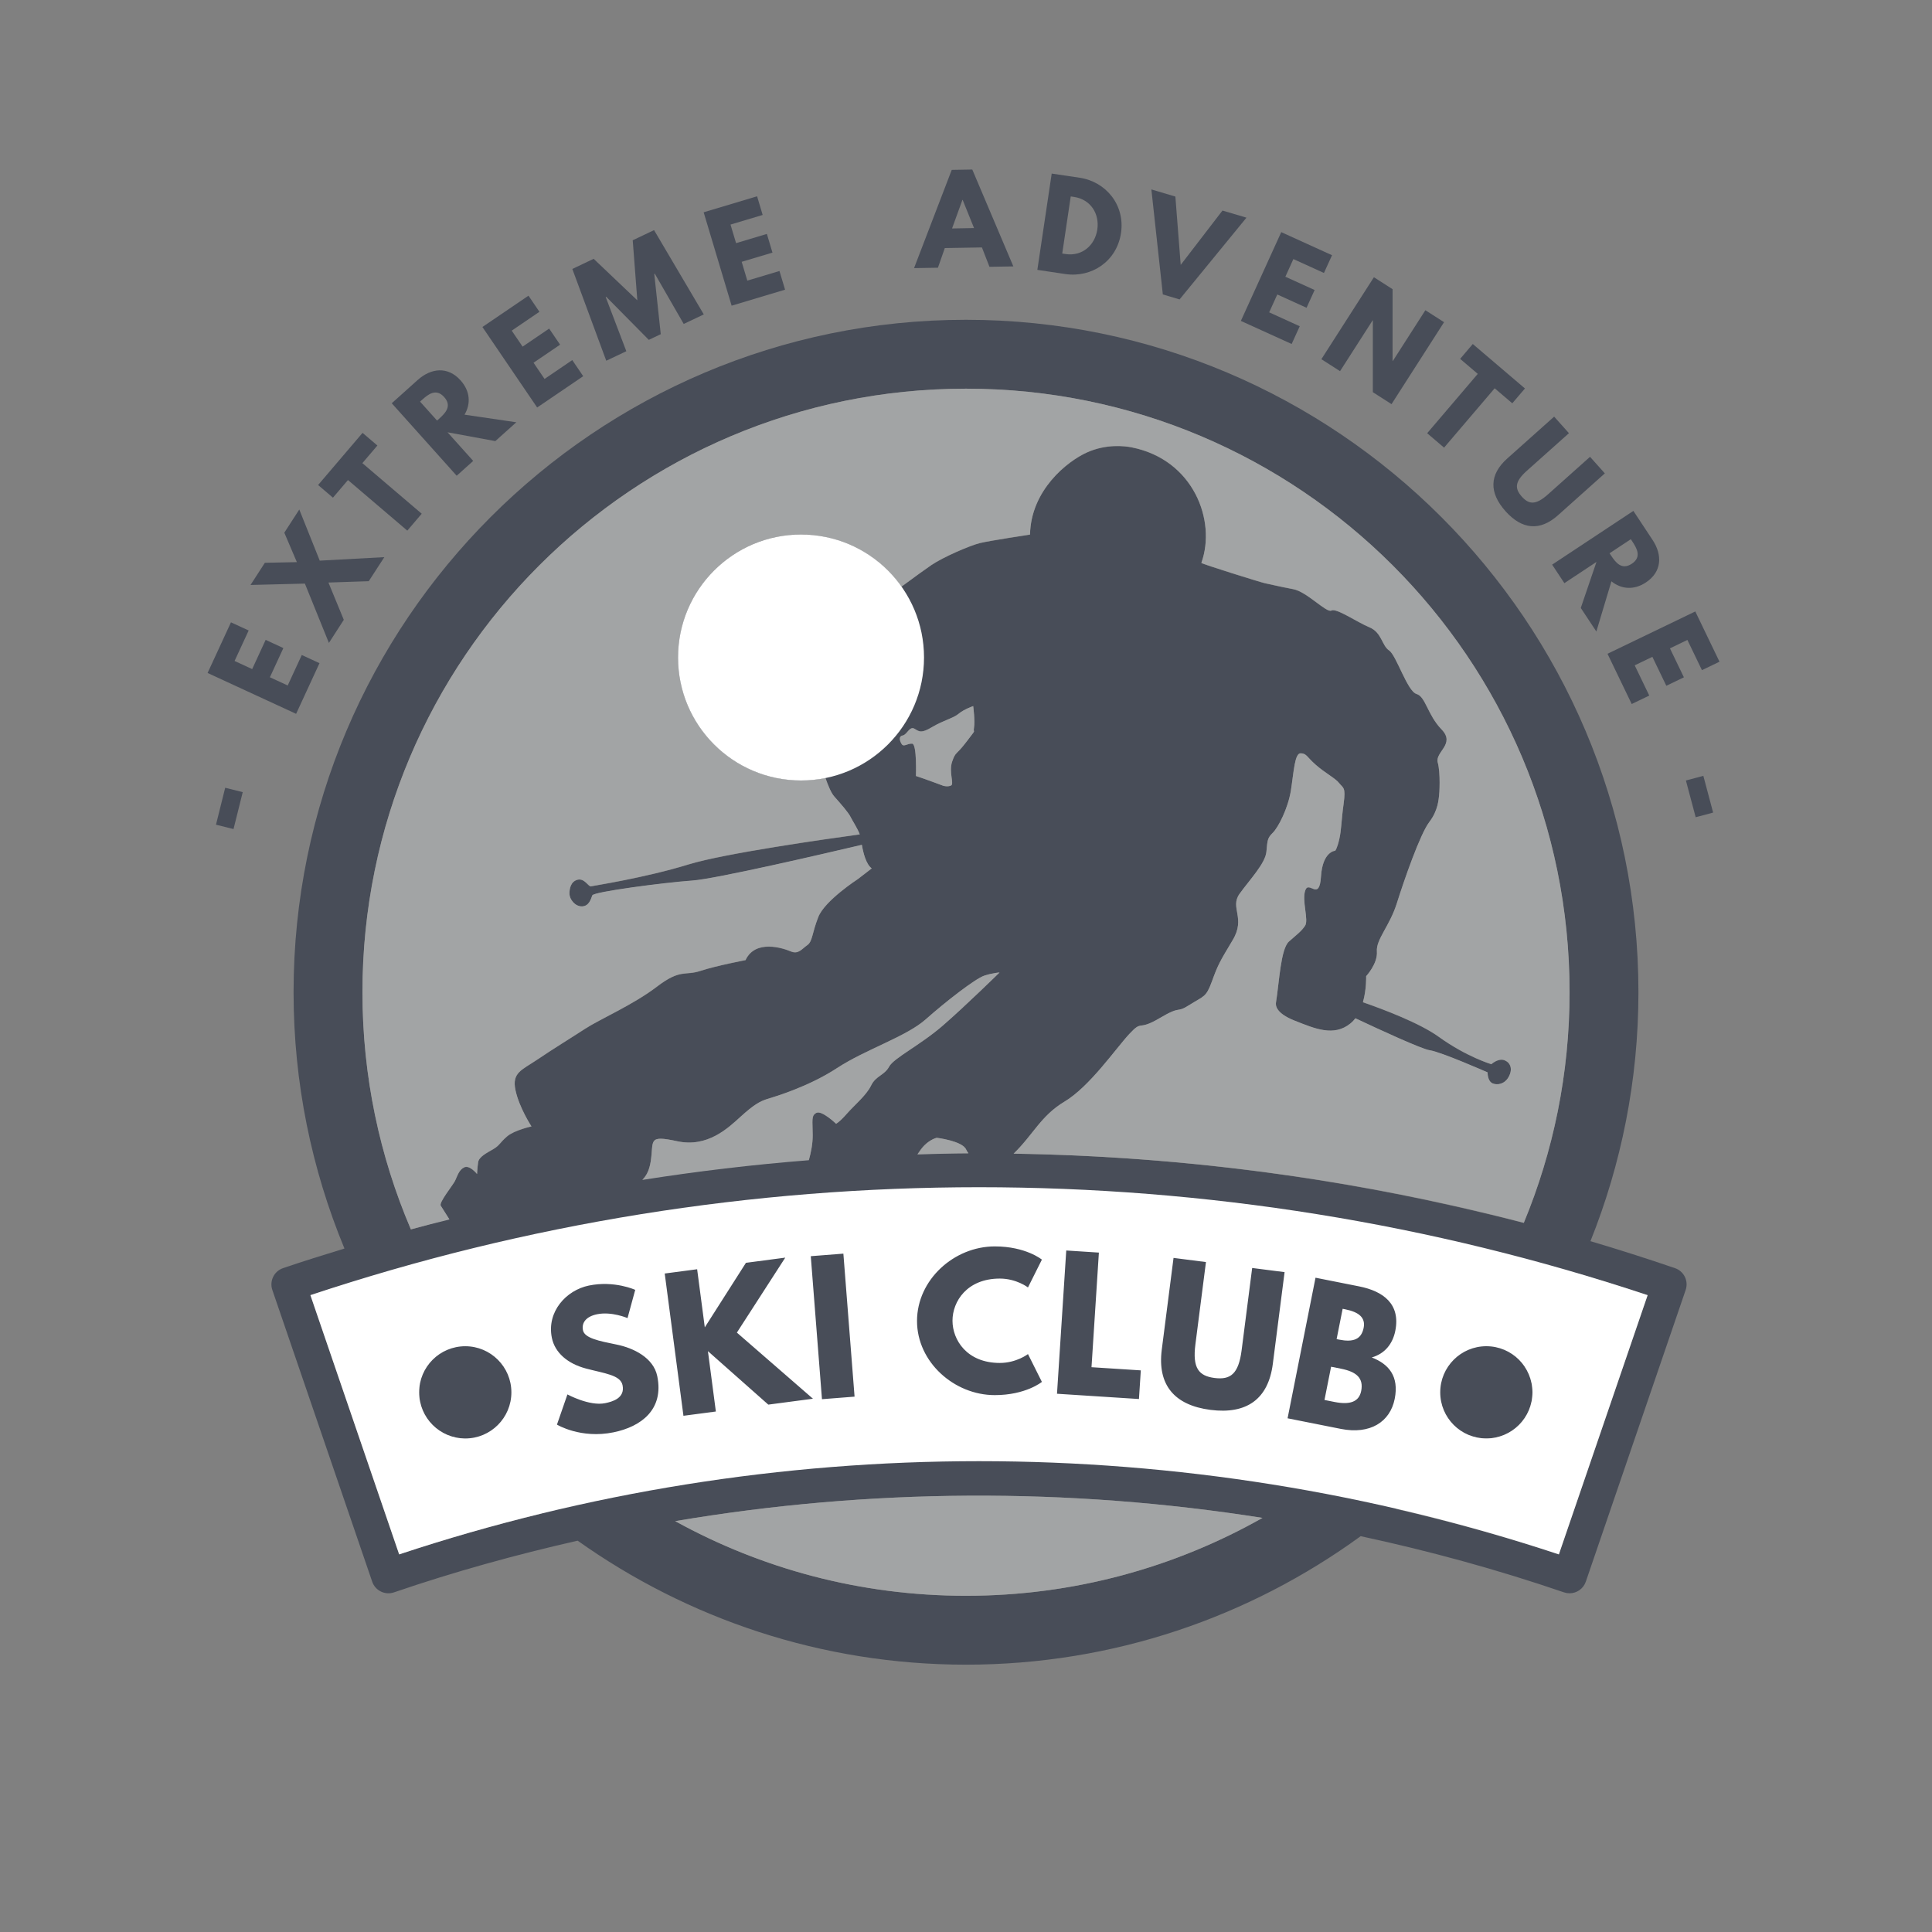 <?xml version="1.0" encoding="utf-8"?>
<!-- Generator: Adobe Illustrator 22.1.0, SVG Export Plug-In . SVG Version: 6.00 Build 0)  -->
<svg version="1.1" xmlns="http://www.w3.org/2000/svg" xmlns:xlink="http://www.w3.org/1999/xlink" x="0px" y="0px"
	 viewBox="22.366 337.079 100 100" enable-background="new 22.366 337.079 100 100" xml:space="preserve">
<rect x="22.366" y="337.079" width="100" height="100" fill="#808080" stroke="none"/>
<g id="background">
	<g>
		<g>
			<path fill="#484D58" d="M34.022,377.853l0.908,0.227l-0.477,1.911l-0.908-0.226L34.022,377.853z"/>
			<path fill="#484D58" d="M35.237,369.713l-0.729,1.577l0.911,0.421l0.697-1.512l0.917,0.424l-0.697,1.511l0.922,0.425l0.728-1.577
				l0.917,0.423l-1.21,2.622l-4.582-2.115l1.21-2.621L35.237,369.713z"/>
			<path fill="#484D58" d="M41.452,367.162l-2.086,0.069l0.795,1.93l-0.771,1.195l-1.243-3.07l-2.814,0.071l0.742-1.148l1.657-0.034
				l-0.65-1.524l0.775-1.199l1.059,2.646l3.343-0.181L41.452,367.162z"/>
			<path fill="#484D58" d="M38.831,362.183l2.301-2.699l0.768,0.655l-0.778,0.912l3.072,2.618l-0.746,0.875l-3.071-2.618
				l-0.778,0.912L38.831,362.183z"/>
			<path fill="#484D58" d="M43.983,356.749c0.696-0.624,1.562-0.719,2.222,0.018c0.505,0.564,0.534,1.219,0.205,1.775l2.681,0.394
				l-1.087,0.974l-2.474-0.456l1.329,1.482l-0.855,0.767l-3.361-3.752L43.983,356.749z M45.088,358.758
				c0.323-0.289,0.689-0.658,0.269-1.126c-0.419-0.469-0.826-0.146-1.149,0.145l-0.1,0.089l0.88,0.982L45.088,358.758z"/>
			<path fill="#484D58" d="M50.287,353.217l-1.434,0.976l0.563,0.828l1.374-0.934l0.566,0.833l-1.374,0.934l0.57,0.839l1.435-0.976
				l0.566,0.834l-2.384,1.62l-2.833-4.167l2.384-1.62L50.287,353.217z"/>
			<path fill="#484D58" d="M56.258,351.246l-0.027,0.013l0.336,3.117l-0.619,0.294l-2.204-2.229l-0.027,0.013l1.068,2.804
				l-1.039,0.493l-1.756-4.751l1.104-0.525l2.26,2.149l-0.238-3.109l1.104-0.525l2.574,4.363l-1.039,0.493L56.258,351.246z"/>
			<path fill="#484D58" d="M61.841,348.205l-1.664,0.498l0.288,0.961l1.594-0.477l0.29,0.967l-1.594,0.477l0.292,0.973l1.664-0.498
				l0.29,0.967l-2.766,0.828l-1.448-4.834l2.766-0.828L61.841,348.205z"/>
			<path fill="#484D58" d="M74.817,350.868l-1.236,0.021l-0.391-1.003l-1.921,0.033l-0.356,1.017l-1.236,0.021l1.95-5.084
				l1.064-0.019L74.817,350.868z M72.193,347.425h-0.012l-0.537,1.479l1.138-0.021L72.193,347.425z"/>
			<path fill="#484D58" d="M78.246,346.278c1.366,0.203,2.359,1.414,2.143,2.864c-0.217,1.456-1.514,2.325-2.886,2.121l-1.444-0.216
				l0.743-4.984L78.246,346.278z M77.522,350.228c0.84,0.125,1.509-0.43,1.64-1.263c0.124-0.834-0.354-1.566-1.2-1.692l-0.175-0.026
				l-0.44,2.955L77.522,350.228z"/>
			<path fill="#484D58" d="M81.961,346.884l1.242,0.369l0.276,3.537l2.162-2.813l1.242,0.368l-3.462,4.232l-0.867-0.258
				L81.961,346.884z"/>
			<path fill="#484D58" d="M90.893,351.208l-1.582-0.72l-0.415,0.914l1.515,0.688l-0.418,0.919l-1.515-0.688l-0.42,0.924l1.582,0.72
				l-0.418,0.919l-2.629-1.195l2.09-4.595l2.629,1.195L90.893,351.208z"/>
			<path fill="#484D58" d="M91.727,356.29l-0.967-0.619l2.719-4.243l0.967,0.62l-0.001,3.714l0.01,0.007l1.688-2.633l0.967,0.619
				l-2.719,4.242l-0.967-0.619l0.001-3.714l-0.01-0.007L91.727,356.29z"/>
			<path fill="#484D58" d="M98.597,354.885l2.7,2.301l-0.655,0.768l-0.912-0.777l-2.619,3.072l-0.875-0.746l2.619-3.072
				l-0.912-0.777L98.597,354.885z"/>
			<path fill="#484D58" d="M103.005,363.75c-0.931,0.831-1.861,0.744-2.717-0.214c-0.855-0.959-0.837-1.894,0.093-2.725l2.427-2.167
				l0.766,0.857l-2.176,1.943c-0.629,0.562-0.641,0.917-0.266,1.337c0.375,0.42,0.729,0.448,1.358-0.114l2.176-1.943l0.766,0.857
				L103.005,363.75z"/>
			<path fill="#484D58" d="M107.903,365.027c0.516,0.779,0.484,1.65-0.342,2.197c-0.632,0.418-1.284,0.352-1.788-0.056l-0.78,2.598
				l-0.806-1.219l0.812-2.383l-1.661,1.099l-0.634-0.958l4.205-2.782L107.903,365.027z M105.751,365.828
				c0.239,0.362,0.551,0.778,1.076,0.431c0.525-0.347,0.264-0.797,0.024-1.159l-0.074-0.112l-1.101,0.729L105.751,365.828z"/>
			<path fill="#484D58" d="M110.459,371.766l-0.754-1.564l-0.903,0.436l0.722,1.499l-0.909,0.438l-0.722-1.498l-0.915,0.44
				l0.754,1.564l-0.909,0.438l-1.253-2.601l4.544-2.19l1.253,2.601L110.459,371.766z"/>
			<path fill="#484D58" d="M111.037,379.138l-0.903,0.24l-0.506-1.901l0.903-0.24L111.037,379.138z"/>
		</g>
		<g>
			<path fill="#484D58" d="M55.246,403.841l-0.398,1.461c0,0-0.827-0.354-1.576-0.199c-0.564,0.116-0.812,0.434-0.73,0.831
				c0.083,0.405,0.831,0.555,1.733,0.737c0.882,0.177,1.915,0.681,2.111,1.634c0.357,1.737-0.84,2.618-2.26,2.91
				c-1.702,0.351-2.932-0.398-2.932-0.398l0.542-1.563c0,0,1.139,0.62,1.951,0.453c0.361-0.074,1.042-0.251,0.902-0.931
				c-0.109-0.529-0.934-0.607-1.888-0.861c-0.962-0.253-1.613-0.826-1.77-1.585c-0.279-1.358,0.742-2.47,1.915-2.711
				C54.169,403.346,55.246,403.841,55.246,403.841z"/>
			<path fill="#484D58" d="M62.133,409.782l-3.125-2.768l0.411,3.125l-1.678,0.221l-0.969-7.364l1.678-0.221l0.396,3.008l2.13-3.341
				l2.035-0.268l-2.504,3.88l3.938,3.423L62.133,409.782z"/>
			<path fill="#484D58" d="M66.598,409.37l-1.687,0.132l-0.579-7.402l1.687-0.132L66.598,409.37z"/>
			<path fill="#484D58" d="M75.574,407.166l0.72,1.44c0,0-0.828,0.684-2.439,0.684c-2.098,0-4.024-1.71-4.024-3.835
				c0-2.134,1.917-3.862,4.024-3.862c1.611,0,2.439,0.685,2.439,0.685l-0.72,1.44c0,0-0.594-0.459-1.458-0.459
				c-1.701,0-2.449,1.188-2.449,2.179c0,0.999,0.748,2.188,2.449,2.188C74.98,407.625,75.574,407.166,75.574,407.166z"/>
			<path fill="#484D58" d="M78.862,407.845l2.552,0.164l-0.096,1.483l-4.242-0.273l0.479-7.415l1.689,0.109L78.862,407.845z"/>
			<path fill="#484D58" d="M88.248,407.673c-0.233,1.821-1.352,2.621-3.227,2.381c-1.875-0.24-2.755-1.297-2.521-3.118l0.609-4.748
				l1.678,0.215l-0.546,4.258c-0.158,1.231,0.171,1.637,0.992,1.742s1.242-0.204,1.4-1.436l0.546-4.258l1.678,0.215L88.248,407.673z
				"/>
			<path fill="#484D58" d="M92.715,403.663c1.252,0.249,2.147,0.913,1.872,2.298c-0.133,0.67-0.539,1.186-1.219,1.38
				c0.877,0.34,1.421,0.971,1.188,2.144c-0.239,1.199-1.277,1.854-2.785,1.555l-2.76-0.549l1.448-7.276L92.715,403.663z
				 M91.442,409.644c0.785,0.156,1.265,0.004,1.379-0.569c0.133-0.67-0.251-0.994-1.037-1.15l-0.521-0.104l-0.342,1.72
				L91.442,409.644z M91.681,406.418c0.714,0.142,1.146-0.001,1.267-0.609c0.104-0.521-0.232-0.816-0.955-0.961l-0.132-0.026
				l-0.312,1.57L91.681,406.418z"/>
		</g>
		<path fill="#484D58" d="M48.835,409.147c0-1.319-1.069-2.387-2.387-2.387c-1.319,0-2.387,1.069-2.387,2.387
			c0,1.319,1.069,2.387,2.387,2.387C47.767,411.534,48.835,410.465,48.835,409.147z"/>
		<circle fill="#484D58" cx="99.299" cy="409.147" r="2.387"/>
		<path fill="#484D58" d="M109.063,402.718c-1.45-0.496-2.908-0.961-4.375-1.396c1.596-3.988,2.483-8.334,2.483-12.886
			c0-19.191-15.614-34.805-34.805-34.805c-19.192,0-34.805,15.614-34.805,34.805c0,4.696,0.94,9.175,2.634,13.267
			c-1.063,0.328-2.126,0.654-3.18,1.015c-0.464,0.159-0.711,0.664-0.553,1.129l5.169,15.099c0.159,0.465,0.666,0.712,1.128,0.553
			c3.122-1.069,6.299-1.948,9.506-2.675c5.682,4.035,12.616,6.418,20.101,6.418c7.629,0,14.687-2.473,20.429-6.651
			c3.554,0.764,7.071,1.726,10.523,2.908c0.095,0.032,0.192,0.048,0.288,0.048c0.369,0,0.714-0.231,0.841-0.601l5.169-15.099
			C109.775,403.382,109.527,402.877,109.063,402.718z M43.632,400.709c-1.611-3.768-2.506-7.915-2.506-12.272
			c0-17.253,13.987-31.24,31.24-31.24c17.253,0,31.24,13.986,31.24,31.24c0,4.23-0.845,8.262-2.369,11.942c0,0-0.001,0-0.001,0
			c-0.934-0.244-1.871-0.469-2.81-0.688c-0.282-0.066-0.565-0.131-0.847-0.194c-7.474-1.682-15.1-2.584-22.741-2.706
			c1.006-0.975,1.402-1.954,2.628-2.687c1.307-0.782,2.65-2.743,3.355-3.503c0.706-0.759,0.389-0.119,1.568-0.817
			s0.804-0.213,1.547-0.686c0.742-0.473,0.851-0.372,1.16-1.221c0.309-0.85,0.383-0.983,1.074-2.135s-0.166-1.67,0.357-2.397
			c0.523-0.727,1.331-1.568,1.387-2.173c0.056-0.605,0.052-0.709,0.331-0.982c0.278-0.272,0.792-1.26,0.94-2.209
			c0.149-0.949,0.191-1.919,0.506-1.905c0.315,0.015,0.294,0.173,0.782,0.6s1.021,0.696,1.214,0.951s0.347,0.171,0.223,1.066
			s-0.109,1.314-0.221,1.816c-0.112,0.502-0.213,0.61-0.213,0.61s-0.654,0.024-0.737,1.337c-0.083,1.313-0.622,0.18-0.812,0.711
			c-0.19,0.531,0.188,1.539-0.011,1.834c-0.199,0.295-0.403,0.434-0.834,0.817s-0.504,2.117-0.67,3.142
			c-0.021,0.132-0.058,0.552,0.978,0.96c1.037,0.407,2.022,0.843,2.886,0.13c0.092-0.076,0.172-0.163,0.244-0.258
			c1.234,0.581,3.43,1.594,3.845,1.654c0.583,0.083,2.999,1.147,2.999,1.147s-0.018,0.458,0.27,0.573
			c0.24,0.095,0.619,0.038,0.828-0.356c0.21-0.397,0.083-0.72-0.213-0.843c-0.329-0.136-0.691,0.2-0.691,0.2
			s-1.271-0.372-2.724-1.419c-0.984-0.709-2.832-1.41-3.923-1.788c0.19-0.678,0.166-1.348,0.166-1.348s0.605-0.651,0.556-1.278
			s0.659-1.308,1.034-2.501c0.375-1.193,1.204-3.581,1.679-4.201c0.475-0.62,0.479-1.223,0.501-1.328
			c0.022-0.106,0.087-1.208-0.064-1.753c-0.151-0.545,0.934-0.951,0.199-1.71c-0.735-0.759-0.822-1.699-1.299-1.838
			c-0.477-0.14-1.043-2.005-1.419-2.253c-0.376-0.248-0.375-0.929-1.013-1.194c-0.638-0.265-1.714-1.011-1.971-0.871
			c-0.257,0.14-1.267-0.975-1.979-1.106c-0.712-0.131-1.347-0.291-1.479-0.312s-3.213-0.98-3.274-1.047
			c0.786-2.181-0.408-5.349-3.612-5.982c-0.358-0.071-1.317-0.187-2.322,0.269c-1.005,0.456-2.889,1.94-2.935,4.247
			c0,0-2.058,0.312-2.578,0.435c-0.519,0.124-1.912,0.725-2.525,1.141c-0.232,0.157-0.857,0.606-1.551,1.119
			c-1.153-1.631-3.049-2.699-5.198-2.699c-3.516,0-6.366,2.85-6.366,6.366c0,3.516,2.85,6.366,6.366,6.366
			c0.433,0,0.855-0.044,1.264-0.126c0.138,0.394,0.293,0.772,0.451,0.949c0.383,0.431,0.738,0.837,0.851,1.069
			c0.09,0.184,0.35,0.575,0.474,0.898c-1.693,0.231-7.009,0.983-8.872,1.557c-2.228,0.687-4.911,1.1-5.041,1.131
			c-0.13,0.031-0.33-0.433-0.694-0.341c-0.363,0.092-0.427,0.487-0.418,0.749c0.01,0.262,0.286,0.644,0.652,0.631
			c0.366-0.013,0.457-0.384,0.529-0.57c0.072-0.186,3.696-0.66,5.185-0.767c1.211-0.087,6.74-1.372,8.767-1.849
			c0.07,0.415,0.219,1.008,0.51,1.22l-0.713,0.55c0,0-1.714,1.111-2.05,1.962c-0.336,0.851-0.294,1.268-0.575,1.462
			s-0.454,0.488-0.853,0.32s-1.831-0.64-2.341,0.453c0,0-1.535,0.292-2.337,0.558c-0.802,0.265-1.026-0.12-2.249,0.816
			c-1.223,0.936-2.951,1.68-3.718,2.18c-0.768,0.5-1.639,1.03-2.457,1.584c-0.818,0.554-1.337,0.678-1.147,1.588
			c0.191,0.91,0.829,1.882,0.829,1.882s-0.884,0.19-1.265,0.518c-0.381,0.328-0.376,0.459-0.709,0.655
			c-0.333,0.196-0.745,0.394-0.787,0.684c-0.042,0.29-0.056,0.605-0.056,0.605s-0.385-0.484-0.668-0.342
			c-0.283,0.141-0.35,0.458-0.472,0.698c-0.122,0.24-0.841,1.119-0.739,1.285c0,0,0.176,0.284,0.433,0.685
			c-0.662,0.168-1.319,0.361-1.978,0.541C43.633,400.709,43.633,400.709,43.632,400.709z M72.393,375.467
			c-0.562,0.743-0.557,0.492-0.744,1.03c-0.187,0.538,0.116,1.161-0.058,1.241c-0.174,0.08-0.398,0.015-0.398,0.015
			s-1.002-0.376-1.419-0.508c0,0,0.057-1.654-0.194-1.674c-0.251-0.02-0.435,0.193-0.545,0.02c-0.11-0.173-0.162-0.407,0.057-0.444
			s0.35-0.499,0.607-0.347c0.256,0.153,0.342,0.253,0.922-0.093c0.58-0.346,1.092-0.453,1.364-0.684s0.752-0.396,0.752-0.396
			s0.102,0.778,0.041,1.119S72.956,374.724,72.393,375.467z M70.288,389.835c1.015-0.902,2.568-2.112,3.034-2.26
			c0.466-0.148,0.78-0.16,0.78-0.16s-1.719,1.687-2.912,2.727c-1.193,1.039-2.557,1.692-2.803,2.146
			c-0.245,0.454-0.69,0.471-0.933,0.977c-0.243,0.507-0.879,1.028-1.256,1.461c-0.377,0.433-0.557,0.518-0.557,0.518
			s-0.733-0.707-1.016-0.565c-0.283,0.141-0.195,0.4-0.193,1.16c0.001,0.421-0.082,0.863-0.194,1.265
			c-2.881,0.227-5.752,0.572-8.609,1.021c0.219-0.223,0.352-0.514,0.418-0.93c0.17-1.08-0.182-1.382,1.376-1.046
			c1.558,0.336,2.621-0.673,3.28-1.273c0.659-0.601,0.992-0.796,1.381-0.915c0.389-0.119,2.125-0.628,3.609-1.6
			C67.175,391.39,69.273,390.737,70.288,389.835z M69.86,396.818c0.115-0.171,0.234-0.338,0.353-0.457
			c0.329-0.326,0.641-0.39,0.641-0.39s1.316,0.161,1.515,0.599c0.041,0.091,0.081,0.146,0.12,0.195
			C71.613,396.769,70.737,396.793,69.86,396.818z M43.026,417.534l-4.594-13.418c0.825-0.275,1.658-0.519,2.489-0.773
			c2.236,4.698,5.494,8.818,9.486,12.073C47.923,416.021,45.46,416.726,43.026,417.534z M72.366,419.677
			c-5.459,0-10.588-1.403-15.053-3.864c0,0,0,0,0,0c1.228-0.208,2.459-0.39,3.693-0.548c0.031-0.004,0.063-0.01,0.094-0.014
			c1.229-0.157,2.461-0.288,3.694-0.396c0.034-0.003,0.068-0.008,0.103-0.01c1.24-0.107,2.482-0.189,3.726-0.247
			c0.026-0.001,0.053-0.004,0.079-0.005c1.26-0.058,2.521-0.09,3.783-0.097c0.008,0,0.016,0,0.024,0
			c5.085-0.028,10.173,0.356,15.203,1.149C83.179,418.207,77.946,419.677,72.366,419.677z M103.052,417.534
			c-2.778-0.922-5.596-1.696-8.439-2.353c3.963-3.302,7.178-7.469,9.365-12.204c1.228,0.361,2.453,0.734,3.669,1.14L103.052,417.534
			z"/>
	</g>
</g>
<g id="pattern-1">
	<g>
		<g>
			<path fill="#A2A4A5" d="M57.313,415.813c4.465,2.461,9.595,3.864,15.053,3.864c5.579,0,10.813-1.47,15.346-4.032
				C77.651,414.057,67.358,414.111,57.313,415.813z"/>
		</g>
		<g>
			<path fill="#A2A4A5" d="M72.739,373.626c0,0-0.481,0.165-0.752,0.396s-0.784,0.339-1.364,0.684
				c-0.58,0.346-0.666,0.246-0.922,0.093c-0.256-0.153-0.387,0.309-0.607,0.347s-0.167,0.272-0.057,0.444
				c0.11,0.173,0.293-0.04,0.545-0.02c0.251,0.02,0.194,1.674,0.194,1.674c0.418,0.132,1.419,0.508,1.419,0.508
				s0.224,0.065,0.398-0.015c0.174-0.08-0.129-0.703,0.058-1.241c0.187-0.538,0.181-0.287,0.744-1.03
				c0.562-0.743,0.325-0.381,0.386-0.722S72.739,373.626,72.739,373.626z"/>
			<path fill="#A2A4A5" d="M62.083,393.962c-0.389,0.119-0.722,0.315-1.381,0.915c-0.659,0.601-1.722,1.609-3.28,1.273
				c-1.558-0.336-1.206-0.034-1.376,1.046c-0.068,0.43-0.203,0.731-0.436,0.956c2.861-0.451,5.737-0.793,8.621-1.02
				c0.116-0.409,0.201-0.861,0.2-1.292c-0.002-0.76-0.09-1.018,0.193-1.16c0.283-0.141,1.016,0.565,1.016,0.565
				s0.18-0.085,0.557-0.518c0.377-0.433,1.013-0.954,1.256-1.461c0.243-0.507,0.688-0.523,0.933-0.977
				c0.245-0.454,1.61-1.107,2.803-2.146c1.193-1.039,2.912-2.727,2.912-2.727s-0.314,0.012-0.78,0.16
				c-0.466,0.148-2.02,1.358-3.034,2.26s-3.113,1.555-4.596,2.527C64.208,393.333,62.471,393.843,62.083,393.962z"/>
			<path fill="#A2A4A5" d="M72.366,357.197c-17.253,0-31.24,13.986-31.24,31.24c0,4.357,0.894,8.504,2.506,12.272
				c0.664-0.181,1.332-0.342,1.999-0.511c-0.269-0.419-0.452-0.716-0.452-0.716c-0.103-0.165,0.617-1.044,0.739-1.285
				c0.122-0.24,0.189-0.557,0.472-0.698c0.283-0.141,0.668,0.342,0.668,0.342s0.015-0.315,0.056-0.605
				c0.042-0.29,0.454-0.488,0.787-0.684c0.333-0.196,0.329-0.326,0.709-0.655c0.381-0.328,1.265-0.518,1.265-0.518
				s-0.638-0.972-0.829-1.882c-0.191-0.91,0.329-1.034,1.147-1.588c0.818-0.554,1.689-1.084,2.457-1.584
				c0.768-0.5,2.495-1.244,3.718-2.18c1.223-0.936,1.447-0.551,2.249-0.816c0.802-0.265,2.337-0.558,2.337-0.558
				c0.51-1.093,1.942-0.622,2.341-0.453s0.572-0.126,0.853-0.32s0.239-0.611,0.575-1.462c0.335-0.851,2.05-1.962,2.05-1.962
				l0.713-0.55c-0.292-0.212-0.44-0.805-0.51-1.22c-2.026,0.478-7.556,1.762-8.767,1.849c-1.489,0.107-5.113,0.581-5.185,0.767
				c-0.072,0.186-0.163,0.556-0.529,0.57c-0.366,0.013-0.642-0.369-0.652-0.631c-0.01-0.262,0.054-0.657,0.418-0.749
				c0.363-0.092,0.564,0.372,0.694,0.341c0.13-0.031,2.813-0.444,5.041-1.131c1.862-0.574,7.178-1.326,8.872-1.557
				c-0.124-0.324-0.384-0.715-0.474-0.898c-0.113-0.232-0.469-0.638-0.851-1.069c-0.157-0.177-0.312-0.555-0.451-0.949
				c-0.409,0.082-0.831,0.126-1.264,0.126c-3.516,0-6.366-2.85-6.366-6.366c0-3.516,2.85-6.366,6.366-6.366
				c2.149,0,4.046,1.068,5.198,2.699c0.693-0.513,1.319-0.962,1.551-1.119c0.613-0.415,2.006-1.017,2.525-1.141
				c0.519-0.124,2.578-0.435,2.578-0.435c0.046-2.307,1.93-3.791,2.935-4.247c1.005-0.456,1.964-0.339,2.322-0.269
				c3.204,0.633,4.399,3.801,3.612,5.982c0.061,0.067,3.142,1.026,3.274,1.047s0.766,0.181,1.479,0.312
				c0.712,0.131,1.722,1.247,1.979,1.106c0.257-0.14,1.332,0.606,1.971,0.871c0.638,0.265,0.637,0.946,1.013,1.194
				c0.376,0.248,0.942,2.113,1.419,2.253c0.477,0.14,0.564,1.08,1.299,1.838c0.735,0.759-0.35,1.166-0.199,1.71
				c0.151,0.545,0.087,1.647,0.064,1.753c-0.022,0.106-0.026,0.708-0.501,1.328c-0.475,0.62-1.304,3.008-1.679,4.201
				c-0.375,1.193-1.084,1.874-1.034,2.501s-0.556,1.278-0.556,1.278s0.025,0.67-0.166,1.348c1.091,0.379,2.939,1.079,3.923,1.788
				c1.453,1.047,2.724,1.419,2.724,1.419s0.362-0.337,0.691-0.2c0.296,0.123,0.424,0.446,0.213,0.843
				c-0.209,0.394-0.588,0.451-0.828,0.356c-0.288-0.114-0.27-0.573-0.27-0.573s-2.416-1.064-2.999-1.147
				c-0.414-0.059-2.61-1.073-3.845-1.654c-0.072,0.095-0.153,0.183-0.244,0.258c-0.865,0.713-1.85,0.278-2.886-0.13
				c-1.037-0.407-1-0.828-0.978-0.96c0.166-1.025,0.239-2.759,0.67-3.142s0.636-0.521,0.834-0.817
				c0.199-0.295-0.179-1.303,0.011-1.834c0.19-0.531,0.729,0.602,0.812-0.711c0.083-1.313,0.737-1.337,0.737-1.337
				s0.101-0.109,0.213-0.61c0.113-0.502,0.097-0.92,0.221-1.816s-0.03-0.811-0.223-1.066s-0.727-0.523-1.214-0.951
				s-0.467-0.585-0.782-0.6c-0.315-0.015-0.358,0.956-0.506,1.905c-0.148,0.949-0.662,1.937-0.94,2.209
				c-0.278,0.272-0.274,0.377-0.331,0.982c-0.056,0.605-0.864,1.446-1.387,2.173c-0.523,0.727,0.334,1.245-0.357,2.397
				s-0.765,1.286-1.074,2.135c-0.309,0.85-0.418,0.749-1.16,1.221c-0.742,0.473-0.367-0.013-1.547,0.686s-0.862,0.058-1.568,0.817
				c-0.706,0.759-2.048,2.721-3.355,3.503c-1.23,0.735-1.624,1.718-2.638,2.697c8.894,0.14,17.772,1.324,26.409,3.578
				c1.524-3.68,2.369-7.711,2.369-11.942C103.606,371.184,89.619,357.197,72.366,357.197z"/>
			<path fill="#A2A4A5" d="M72.369,396.57c-0.2-0.438-1.515-0.599-1.515-0.599s-0.312,0.064-0.641,0.39
				c-0.123,0.122-0.245,0.294-0.362,0.47c0.882-0.025,1.763-0.051,2.645-0.055C72.455,396.726,72.413,396.666,72.369,396.57z"/>
		</g>
	</g>
</g>
<g id="pattern-2">
	<g>
		<path fill="#FFFFFF" d="M92.948,405.809c0.104-0.521-0.232-0.816-0.955-0.961l-0.132-0.026l-0.312,1.57l0.132,0.026
			C92.395,406.56,92.827,406.417,92.948,405.809z"/>
		<path fill="#FFFFFF" d="M92.821,409.075c0.133-0.67-0.251-0.994-1.037-1.15l-0.521-0.104l-0.342,1.72l0.52,0.104
			C92.227,409.8,92.707,409.648,92.821,409.075z"/>
		<path fill="#FFFFFF" d="M38.433,404.116l4.594,13.418c9.695-3.217,19.854-4.825,30.013-4.825s20.317,1.608,30.013,4.825
			l4.594-13.418C85.293,396.667,60.785,396.667,38.433,404.116z M46.448,411.534c-1.319,0-2.388-1.069-2.388-2.387
			c0-1.319,1.069-2.387,2.388-2.387c1.318,0,2.387,1.069,2.387,2.387C48.835,410.465,47.767,411.534,46.448,411.534z
			 M54.126,411.215c-1.702,0.351-2.932-0.398-2.932-0.398l0.542-1.563c0,0,1.139,0.62,1.951,0.453
			c0.361-0.074,1.042-0.251,0.902-0.931c-0.109-0.529-0.934-0.607-1.888-0.861c-0.962-0.253-1.613-0.826-1.77-1.585
			c-0.279-1.358,0.742-2.47,1.915-2.711c1.323-0.272,2.399,0.223,2.399,0.223l-0.398,1.461c0,0-0.827-0.354-1.576-0.199
			c-0.564,0.116-0.812,0.434-0.73,0.831c0.083,0.405,0.831,0.555,1.733,0.737c0.882,0.177,1.915,0.681,2.111,1.634
			C56.743,410.042,55.546,410.923,54.126,411.215z M62.133,409.782l-3.125-2.768l0.411,3.125l-1.678,0.221l-0.969-7.364l1.678-0.221
			l0.396,3.008l2.13-3.341l2.035-0.268l-2.504,3.88l3.938,3.423L62.133,409.782z M64.911,409.501l-0.579-7.402l1.687-0.132
			l0.579,7.402L64.911,409.501z M99.299,406.759c1.319,0,2.387,1.069,2.387,2.387c0,1.319-1.069,2.387-2.387,2.387
			c-1.319,0-2.387-1.069-2.387-2.387C96.912,407.828,97.981,406.759,99.299,406.759z M90.457,403.213l2.258,0.449
			c1.252,0.249,2.147,0.913,1.872,2.298c-0.133,0.67-0.539,1.186-1.219,1.38c0.877,0.34,1.421,0.971,1.188,2.144
			c-0.239,1.199-1.277,1.854-2.785,1.555l-2.76-0.549L90.457,403.213z M82.499,406.936l0.609-4.748l1.678,0.215l-0.546,4.258
			c-0.158,1.231,0.171,1.637,0.992,1.742s1.242-0.204,1.4-1.436l0.546-4.258l1.678,0.215l-0.609,4.749
			c-0.233,1.821-1.352,2.621-3.227,2.381C83.146,409.814,82.266,408.757,82.499,406.936z M77.555,401.804l1.689,0.109l-0.382,5.932
			l2.552,0.164l-0.096,1.483l-4.242-0.273L77.555,401.804z M76.294,402.277l-0.72,1.44c0,0-0.594-0.459-1.458-0.459
			c-1.701,0-2.449,1.188-2.449,2.179c0,0.999,0.748,2.188,2.449,2.188c0.864,0,1.458-0.459,1.458-0.459l0.72,1.44
			c0,0-0.828,0.684-2.439,0.684c-2.098,0-4.024-1.71-4.024-3.835c0-2.134,1.917-3.862,4.024-3.862
			C75.466,401.592,76.294,402.277,76.294,402.277z"/>
		<circle fill="#FFFFFF" cx="63.827" cy="371.111" r="6.366"/>
	</g>
</g>
</svg>

